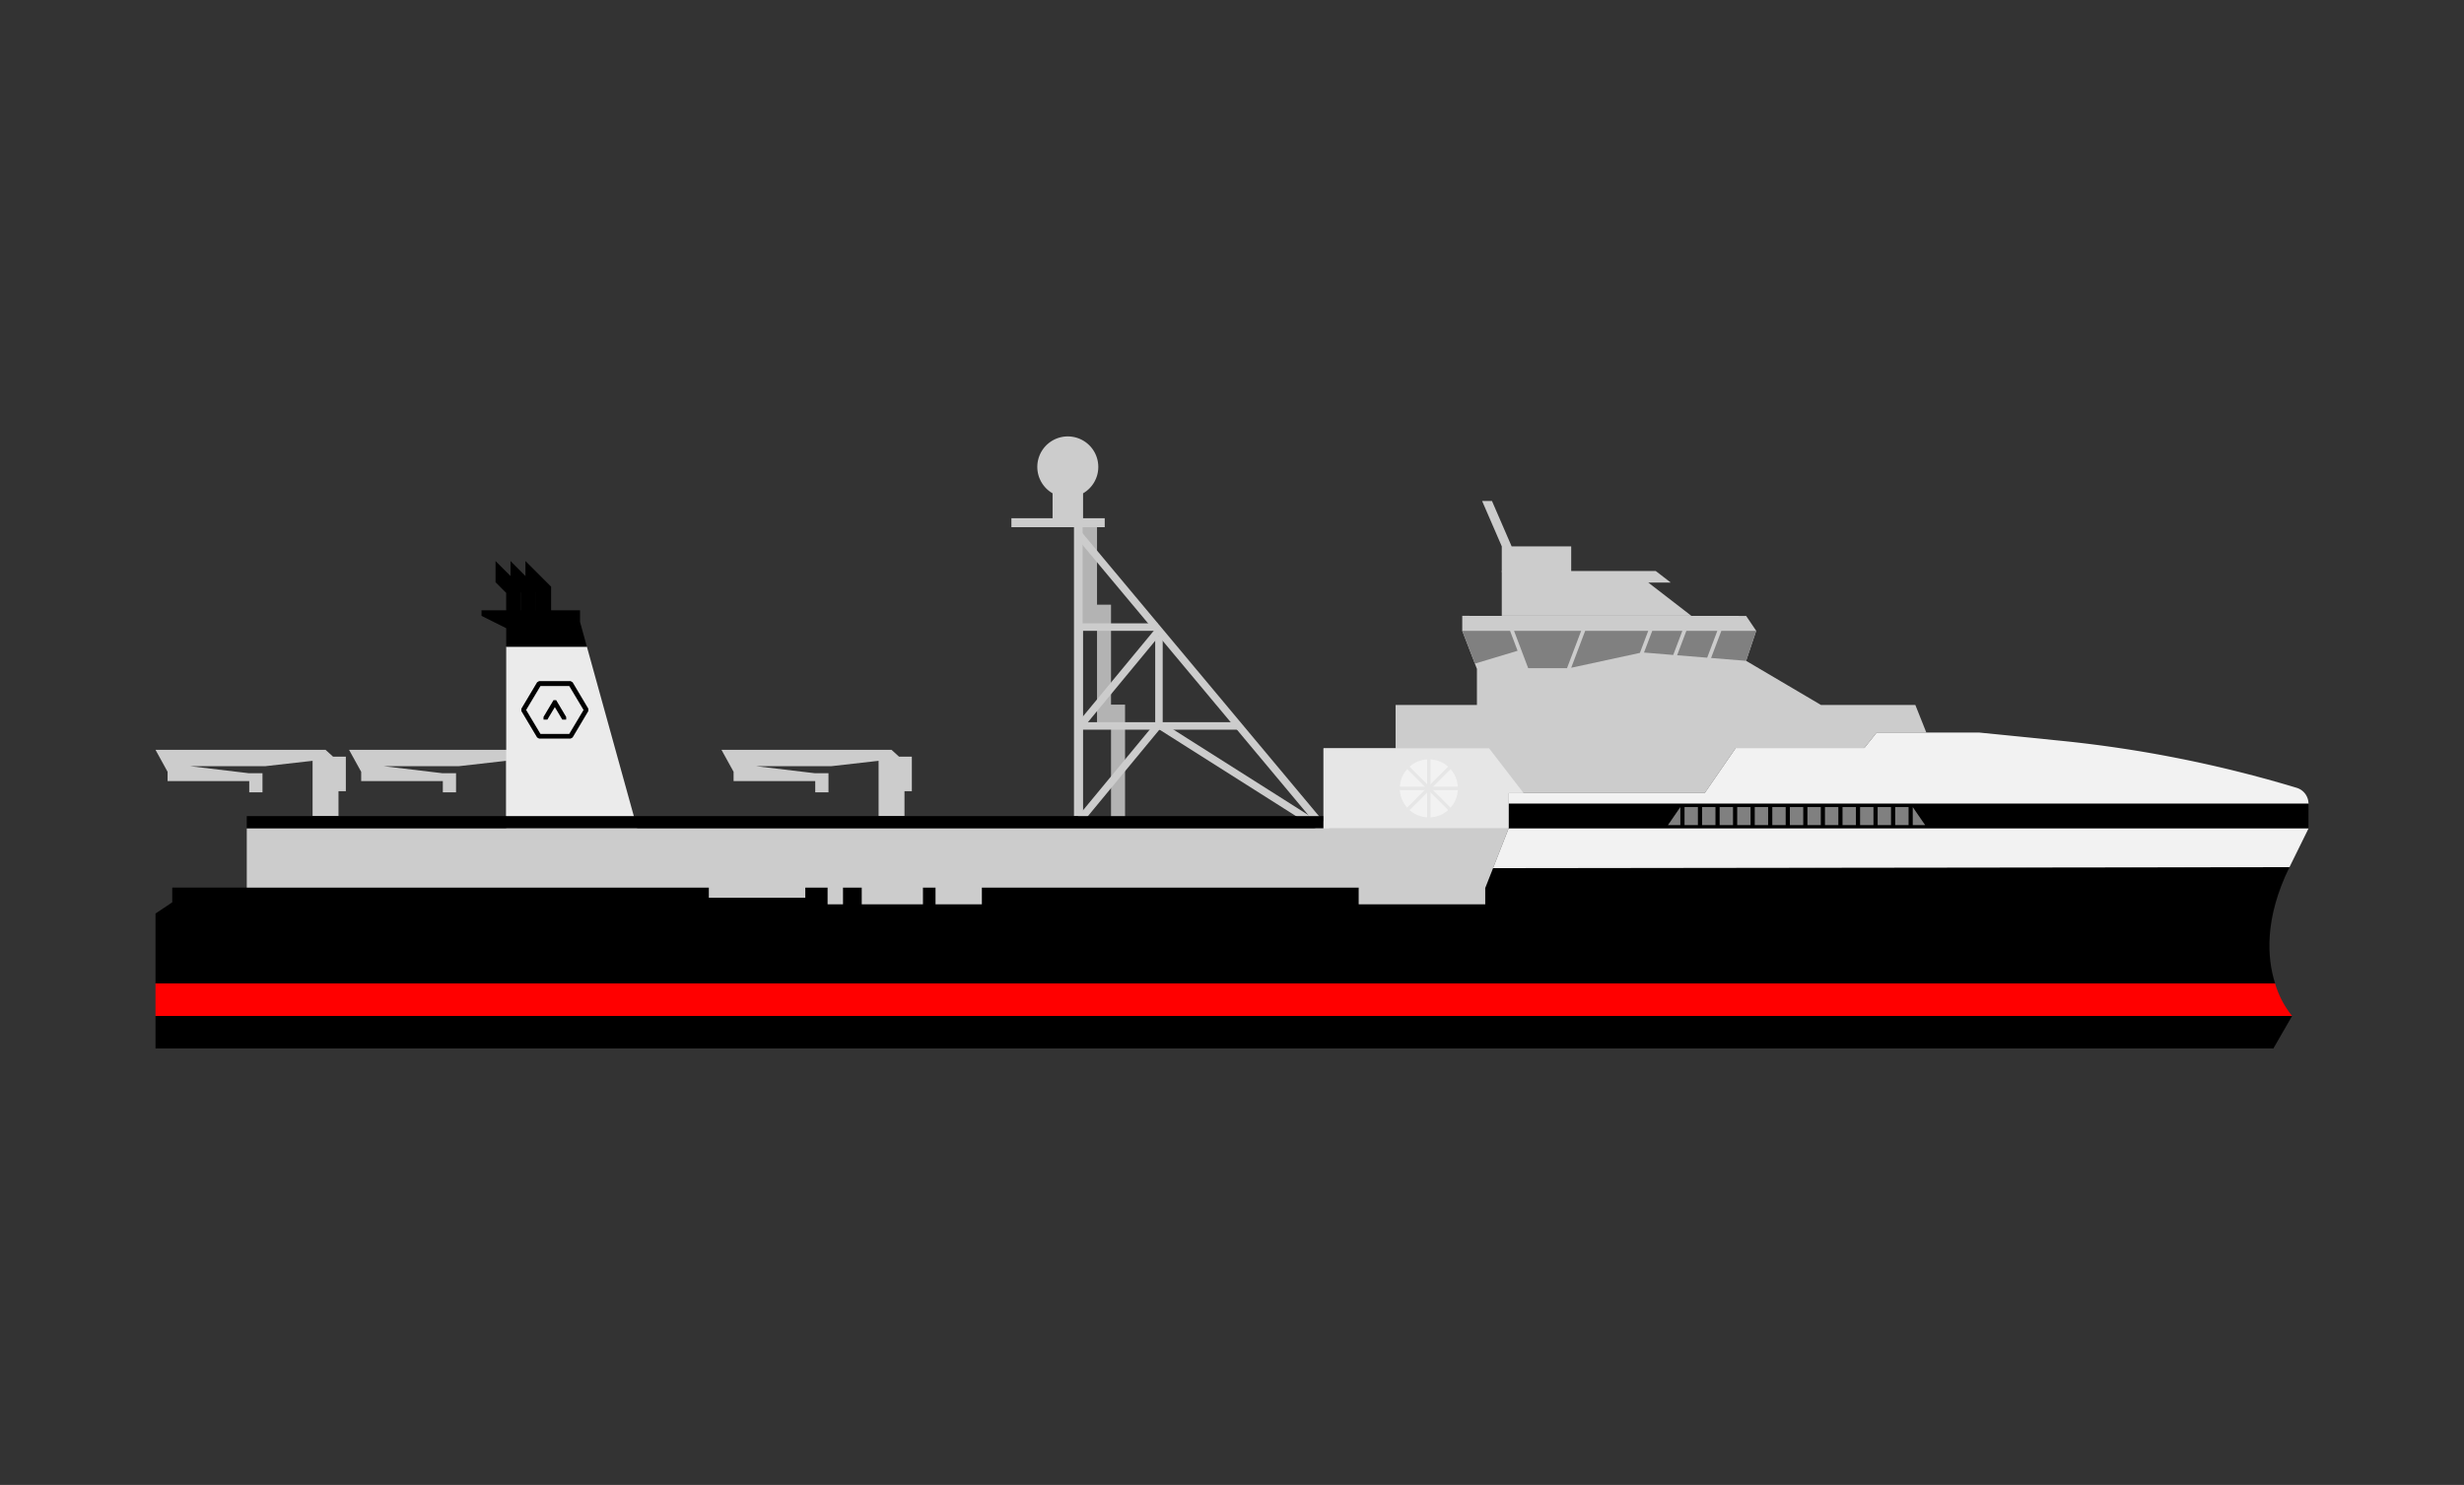 <svg id="Layer_1" data-name="Layer 1" xmlns="http://www.w3.org/2000/svg" viewBox="0 0 720 434"><rect x="0" y="0" width="720" height="434" fill="#333333" stroke="none"/><defs><style>.cls-1{fill:#ccc;}.cls-2{fill:gray;}.cls-3{fill:#b3b3b3;}.cls-4{fill:red;}.cls-5{fill:#ebebeb;}.cls-6{fill:#f2f2f2;}.cls-7{fill:#e6e6e6;}.cls-8{fill:none;stroke:#e6e6e6;stroke-miterlimit:10;}</style></defs><polygon class="cls-1" points="559.68 206.04 532.11 206.04 510.23 193.14 513.18 184.37 510.24 180.01 427.28 179.99 427.28 184.37 431.57 195.5 431.57 206.04 423.75 206.04 407.8 206.04 407.8 218.71 386.74 218.71 386.74 242.13 440.83 242.13 440.83 234.91 440.83 234.91 440.83 231.79 498.13 231.79 507.2 218.62 544.77 218.62 548.38 214.1 562.89 214.1 559.68 206.04"/><polygon class="cls-2" points="491.6 184.37 482.8 184.37 480.39 190.72 488.93 191.42 491.6 184.37"/><polygon class="cls-2" points="481.63 184.37 463.2 184.37 459.12 195.16 479.19 190.82 481.63 184.37"/><polygon class="cls-2" points="462.03 184.37 442.42 184.37 446.55 195.29 457.89 195.29 462.03 184.37"/><polygon class="cls-2" points="441.25 184.37 427.28 184.37 430.98 193.95 443.45 190.2 441.25 184.37"/><polygon class="cls-2" points="501.82 184.37 492.77 184.37 490.07 191.51 498.85 192.22 501.82 184.37"/><polygon class="cls-2" points="502.99 184.37 499.99 192.31 510.23 193.14 513.18 184.37 502.99 184.37"/><polygon class="cls-3" points="324.65 205.94 324.65 176.73 320.56 176.73 320.56 153.94 316.46 153.94 316.46 182.47 320.56 182.47 320.56 212.2 324.65 212.2 324.65 241.42 328.75 241.42 328.75 205.94 324.65 205.94"/><rect class="cls-1" x="314.16" y="211.07" width="48.05" height="2.19"/><path class="cls-1" d="M320.93,136.48a8.91,8.91,0,1,0-13.36,7.7v8.41h6.25v85.93h2.66V152.59h0v-8.41A8.89,8.89,0,0,0,320.93,136.48Z"/><rect class="cls-1" x="295.54" y="151.46" width="27.27" height="2.62"/><rect class="cls-1" x="350.44" y="143.34" width="2.19" height="112.68" transform="translate(-46.25 271.87) rotate(-39.88)"/><rect class="cls-1" x="315.54" y="182.18" width="22.68" height="2.19"/><rect class="cls-1" x="309.04" y="197.16" width="36.08" height="2.19" transform="translate(-34.13 324.02) rotate(-50.42)"/><rect class="cls-1" x="309.04" y="224.61" width="36.08" height="2.19" transform="translate(-55.28 333.98) rotate(-50.42)"/><rect class="cls-1" x="337.56" y="185.93" width="2.19" height="26.14"/><rect class="cls-1" x="362.02" y="198.3" width="2.19" height="58.11" transform="translate(-23.29 412.38) rotate(-57.64)"/><polygon class="cls-1" points="98.91 231.24 101.06 231.24 101.06 221.14 97.32 221.14 95.13 219.15 45.44 219.15 48.97 225.57 48.97 228.28 72.83 228.28 72.83 231.57 76.7 231.57 76.7 225.98 72.67 225.98 55.47 223.92 77.6 223.92 91.34 222.36 91.34 230.84 91.34 231.24 91.34 238.52 98.91 238.52 98.91 231.24"/><polygon class="cls-1" points="155.48 231.24 157.63 231.24 157.63 221.14 153.88 221.14 151.69 219.15 102 219.15 105.54 225.57 105.54 228.28 129.4 228.28 129.4 231.57 133.26 231.57 133.26 225.98 129.23 225.98 112.04 223.92 134.17 223.92 147.91 222.36 147.91 230.84 147.91 231.24 147.91 238.52 155.48 238.52 155.48 231.24"/><polygon class="cls-1" points="264.3 231.24 266.45 231.24 266.45 221.14 262.7 221.14 260.51 219.15 210.82 219.15 214.36 225.57 214.36 228.28 238.22 228.28 238.22 231.57 242.09 231.57 242.09 225.98 238.05 225.98 220.86 223.92 242.99 223.92 256.73 222.36 256.73 230.84 256.73 231.24 256.73 238.52 264.3 238.52 264.3 231.24"/><rect x="45.44" y="287.43" width="608.05"/><path d="M669.62,296.93h0Z"/><path d="M669.62,296.93H45.44v9.5H664.3l5.47-9.5h-.15Z"/><path class="cls-4" d="M664.8,287.43H45.44v9.5H669.77A27.2,27.2,0,0,1,664.8,287.43Z"/><path d="M664.8,287.43Z"/><polygon class="cls-5" points="186.21 242.13 171.49 189 147.92 189 147.92 242.13 186.21 242.13"/><polygon points="153.54 163.97 153.54 170.16 156.66 173.28 156.66 181.78 161.04 181.78 161.04 171.47 153.54 163.97"/><polygon points="149.17 163.97 149.17 170.16 152.28 173.28 152.28 181.78 156.66 181.78 156.66 171.47 149.17 163.97"/><polygon points="144.8 163.97 144.8 170.16 147.91 173.28 147.91 181.78 152.29 181.78 152.29 171.47 144.8 163.97"/><polygon points="171.49 189 169.49 181.76 169.49 178.36 140.7 178.36 140.7 180 147.92 183.6 147.92 189 171.49 189"/><rect x="72.11" y="238.52" width="314.63" height="3.61"/><path class="cls-6" d="M671.1,230.25a364.77,364.77,0,0,0-69-13.76l-23.76-2.39H548.38l-3.6,4.52H507.2l-9.07,13.17h-57.3v3.12H674.56A4.86,4.86,0,0,0,671.1,230.25Z"/><rect x="440.83" y="234.91" width="233.73" height="7.22"/><path d="M669,253.44l-232.73.29L434,259.52v4.76H397v-4.87H286.9v4.87H273.38v-4.87h-3.7v4.87H251.82v-4.87h-5.5v4.87h-4.48v-4.87h-6.53v3H207.14v-3H50.33v4.31L45.44,267v20.42H664.8C662.47,280.05,661.6,268.53,669,253.44Z"/><polygon class="cls-1" points="72.11 242.13 72.11 259.41 207.14 259.41 207.14 262.37 235.31 262.37 235.31 259.41 241.84 259.41 241.84 264.28 246.32 264.28 246.32 259.41 251.82 259.41 251.82 264.28 269.68 264.28 269.68 259.41 273.38 259.41 273.38 264.28 286.9 264.28 286.9 259.41 397.04 259.41 397.04 264.28 433.99 264.28 433.99 259.52 436.27 253.73 436.27 253.73 440.83 242.13 72.11 242.13"/><polygon class="cls-6" points="674.57 242.13 440.83 242.13 436.27 253.73 669 253.44 674.57 242.13"/><polygon class="cls-7" points="440.83 234.91 440.83 234.91 440.83 231.79 445.2 231.79 435.13 218.71 413.17 218.71 407.8 218.71 386.74 218.71 386.74 242.13 440.83 242.13 440.83 242.13 440.83 234.91"/><circle class="cls-6" cx="417.52" cy="230.42" r="8.49"/><path d="M166.73,215.87h-9.19l-.59-.33-4.6-7.72v-.7l4.6-7.72.59-.34h9.19l.59.34,4.59,7.72v.7l-4.59,7.72Zm-8.8-1.37h8.41l4.18-7-4.18-7h-8.41l-4.19,7Z"/><polygon points="162.52 204.63 161.74 204.63 158.82 209.53 158.82 209.53 158.82 210.31 159.95 210.31 162.13 206.66 164.3 210.31 165.44 210.31 165.44 209.54 162.52 204.63"/><rect class="cls-2" x="492.23" y="235.88" width="3.91" height="5.27"/><rect class="cls-2" x="497.36" y="235.88" width="3.91" height="5.27"/><rect class="cls-2" x="502.49" y="235.88" width="3.91" height="5.27"/><rect class="cls-2" x="507.62" y="235.88" width="3.91" height="5.27"/><rect class="cls-2" x="512.75" y="235.88" width="3.91" height="5.27"/><rect class="cls-2" x="517.88" y="235.88" width="3.91" height="5.27"/><rect class="cls-2" x="523.01" y="235.88" width="3.91" height="5.27"/><rect class="cls-2" x="528.14" y="235.88" width="3.91" height="5.27"/><rect class="cls-2" x="533.27" y="235.88" width="3.91" height="5.27"/><rect class="cls-2" x="538.4" y="235.88" width="3.91" height="5.27"/><rect class="cls-2" x="543.53" y="235.88" width="3.91" height="5.27"/><rect class="cls-2" x="548.66" y="235.88" width="3.91" height="5.27"/><rect class="cls-2" x="553.79" y="235.88" width="3.91" height="5.27"/><polygon class="cls-1" points="441.71 159.68 435.96 146.41 433.08 146.41 438.83 159.68 438.83 167.16 459.12 167.16 459.12 159.68 441.71 159.68"/><polygon class="cls-2" points="487.38 241.16 491.01 235.88 491.01 241.16 487.38 241.16"/><polygon class="cls-2" points="562.55 241.16 558.92 235.88 558.92 241.16 562.55 241.16"/><polygon class="cls-1" points="481.64 170.26 488.2 170.26 483.83 166.89 450.22 166.89 438.83 166.89 438.83 179.99 494.24 179.99 481.64 170.26"/><line class="cls-8" x1="417.52" y1="230.42" x2="417.52" y2="221.28"/><line class="cls-8" x1="417.52" y1="230.42" x2="423.97" y2="223.96"/><line class="cls-8" x1="417.52" y1="230.42" x2="426.65" y2="230.42"/><line class="cls-8" x1="417.52" y1="230.42" x2="423.97" y2="236.87"/><line class="cls-8" x1="417.52" y1="230.42" x2="417.52" y2="239.55"/><line class="cls-8" x1="417.52" y1="230.42" x2="411.06" y2="236.87"/><line class="cls-8" x1="417.52" y1="230.42" x2="408.38" y2="230.42"/><line class="cls-8" x1="417.52" y1="230.42" x2="411.06" y2="223.96"/></svg>